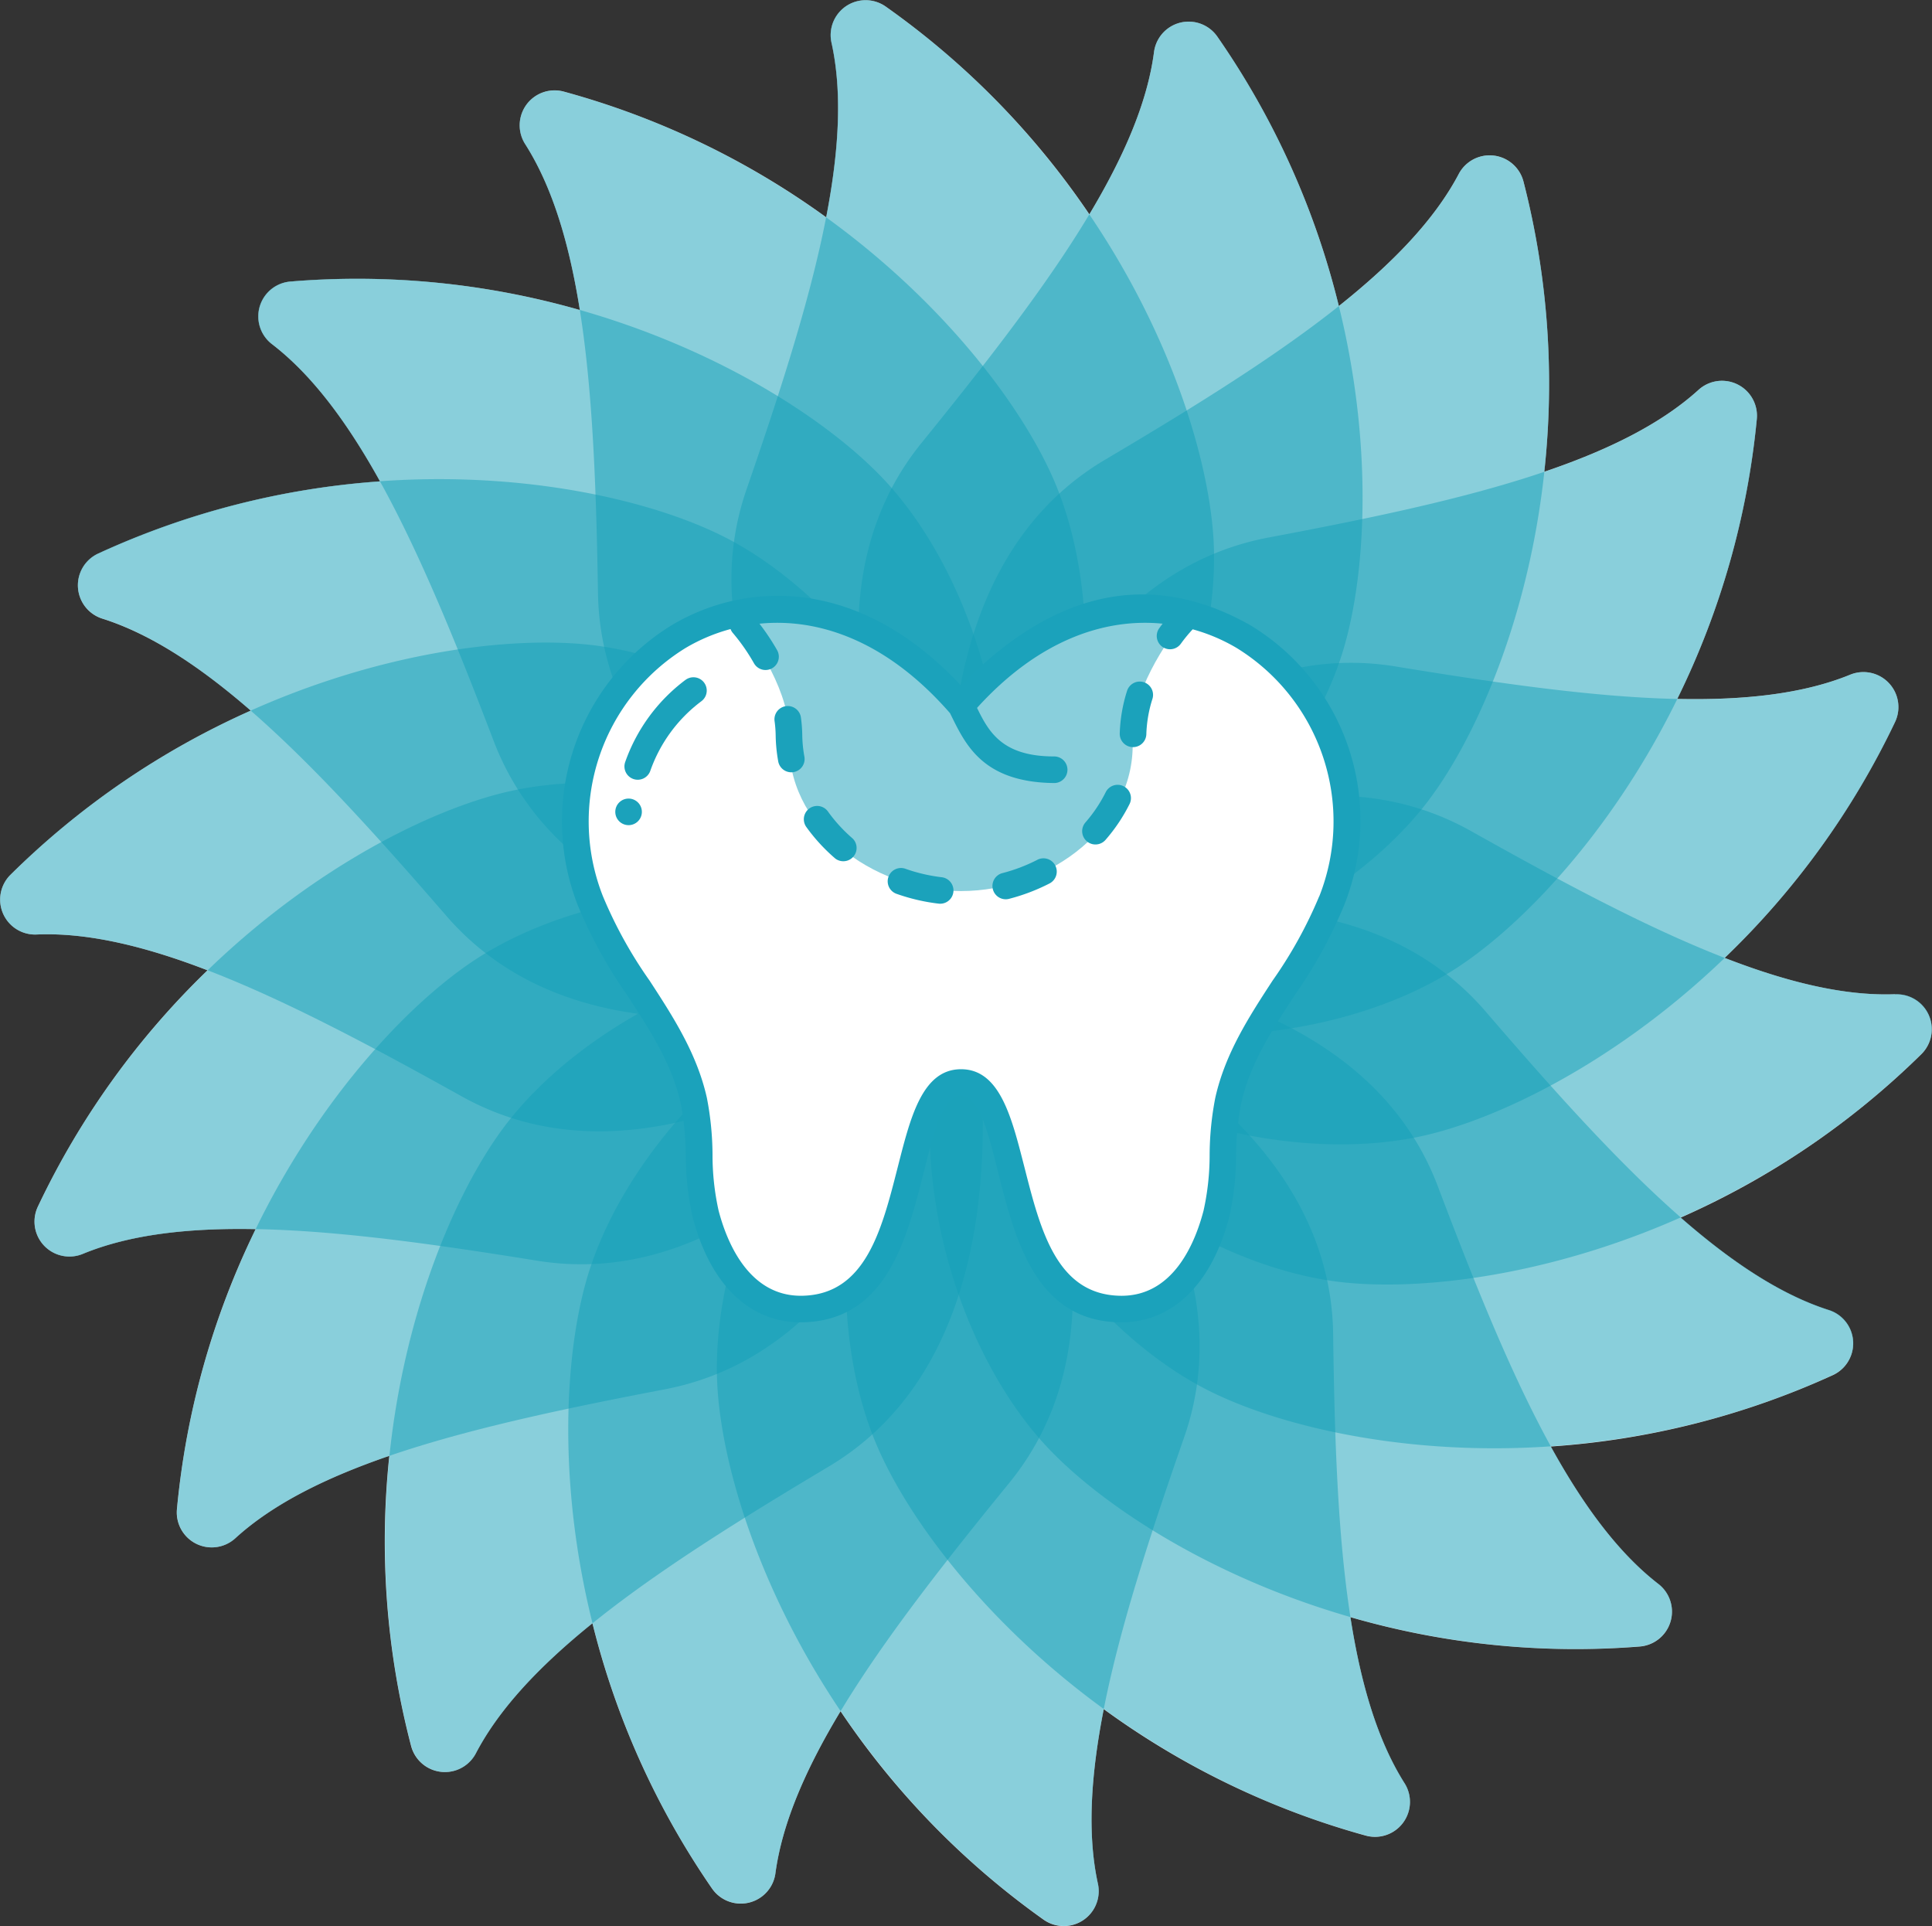 <svg xmlns="http://www.w3.org/2000/svg" width="178.771" height="178.225" viewBox="0 0 178.771 178.225">
  <rect x="0" y="0" width="178.771" height="178.225" fill="#333333" stroke="none"/>
  <g id="Group_282" data-name="Group 282" transform="translate(-300 -1808)">
    <g id="Group_206" data-name="Group 206" transform="translate(-197 362)">
      <path id="Path_1" data-name="Path 1" d="M219.609,91.989c-4.684.177-9.98-1.112-15.77-3.362A74.791,74.791,0,0,0,219.6,66.809a3.236,3.236,0,0,0-4.179-4.372c-4.345,1.767-9.76,2.363-15.969,2.229a74.829,74.829,0,0,0,7.359-25.89,3.234,3.234,0,0,0-5.42-2.68c-3.481,3.148-8.363,5.559-14.245,7.552A74.973,74.973,0,0,0,185.222,16.8a3.234,3.234,0,0,0-6.011-.666c-2.234,4.222-6.1,8.224-11.076,12.182A74.771,74.771,0,0,0,156.894,3.389a3.233,3.233,0,0,0-5.865,1.466c-.618,4.646-2.782,9.647-5.978,14.975A74.858,74.858,0,0,0,126.207.607,3.232,3.232,0,0,0,121.2,3.986c1.01,4.582.682,10.018-.5,16.119A75.016,75.016,0,0,0,96.423,8.476a3.232,3.232,0,0,0-3.556,4.888c2.514,3.959,4.066,9.185,5.038,15.319a74.877,74.877,0,0,0-26.787-2.632,3.235,3.235,0,0,0-1.67,5.812c3.717,2.863,6.956,7.241,9.969,12.676A74.9,74.9,0,0,0,53.34,51.216a3.234,3.234,0,0,0,.414,6.032c4.469,1.423,9.013,4.426,13.7,8.5A74.931,74.931,0,0,0,45.224,80.935a3.233,3.233,0,0,0,2.449,5.527c4.684-.193,9.985,1.08,15.781,3.314a74.946,74.946,0,0,0-15.7,21.867A3.233,3.233,0,0,0,51.943,116c4.34-1.783,9.754-2.4,15.964-2.277a74.877,74.877,0,0,0-7.284,25.911,3.235,3.235,0,0,0,5.43,2.664c3.47-3.158,8.347-5.581,14.223-7.6a74.825,74.825,0,0,0,2.014,26.841,3.234,3.234,0,0,0,6.011.65c2.181-4.152,5.935-8.1,10.77-12a74.846,74.846,0,0,0,11.065,24.542,3.234,3.234,0,0,0,5.871-1.445c.634-4.646,2.815-9.642,6.021-14.959a74.839,74.839,0,0,0,18.784,19.283,3.233,3.233,0,0,0,5.022-3.362c-.994-4.582-.65-10.023.548-16.114a74.935,74.935,0,0,0,24.241,11.7,3.233,3.233,0,0,0,3.572-4.877c-2.5-3.969-4.034-9.2-4.99-15.335a74.869,74.869,0,0,0,26.781,2.718,3.236,3.236,0,0,0,1.692-5.806c-3.706-2.874-6.934-7.262-9.932-12.7a74.919,74.919,0,0,0,26.094-6.6,3.233,3.233,0,0,0-.4-6.032c-4.464-1.434-9-4.458-13.675-8.546a74.8,74.8,0,0,0,22.27-15.12,3.232,3.232,0,0,0-2.433-5.532Z" transform="translate(452.749 1446)" fill="#fff"/>
      <g id="Group_2" data-name="Group 2" transform="translate(497 1446)">
        <path id="Path_2" data-name="Path 2" d="M202.085,90.81S182.716,61.5,197.96,42.694c11.054-13.638,20.126-25.75,21.507-36.128A3.234,3.234,0,0,1,225.332,5.1c14.857,21.324,15.029,45.544,11.65,56.764-3.9,12.94-18.5,27.824-34.892,28.941Z" transform="translate(-112.689 -1.716)" fill="#14a0b9" opacity="0.5"/>
        <path id="Path_3" data-name="Path 3" d="M191.967,89.094s-28.221-20.927-20.32-43.809c5.731-16.6,10.114-31.079,7.864-41.3A3.233,3.233,0,0,1,184.522.607c21.249,14.965,29.687,37.669,30.343,49.368.752,13.493-7.874,32.47-22.9,39.119Z" transform="translate(-102.571 0)" fill="#14a0b9" opacity="0.5"/>
        <path id="Path_4" data-name="Path 4" d="M175.079,96.293S141.406,86.27,141.014,62.067c-.285-17.559-1.112-32.668-6.72-41.5a3.232,3.232,0,0,1,3.556-4.888c25.084,6.805,40.774,25.256,45.388,36.026C188.555,64.124,186.928,84.906,175.079,96.293Z" transform="translate(-85.683 -7.199)" fill="#14a0b9" opacity="0.5"/>
        <path id="Path_5" data-name="Path 5" d="M154.234,111.315s-35.069,2.084-43.712-20.529c-6.268-16.4-12.209-30.321-20.5-36.708a3.235,3.235,0,0,1,1.67-5.812c25.9-2.175,46.951,9.8,54.965,18.348,9.244,9.862,14.814,29.945,7.574,44.695Z" transform="translate(-64.839 -22.221)" fill="#14a0b9" opacity="0.5"/>
        <path id="Path_6" data-name="Path 6" d="M139.85,127.3s-32.244,13.944-48.095-4.356c-11.495-13.273-21.834-24.321-31.8-27.5a3.234,3.234,0,0,1-.414-6.032c23.6-10.893,47.472-6.832,57.924-1.536C129.521,93.986,141.617,110.96,139.85,127.3Z" transform="translate(-50.455 -38.205)" fill="#14a0b9" opacity="0.5"/>
        <path id="Path_7" data-name="Path 7" d="M133.645,140.328S108.1,164.45,86.957,152.665c-15.341-8.546-28.833-15.4-39.286-14.97a3.232,3.232,0,0,1-2.449-5.527c18.451-18.3,42.283-22.64,53.912-21.238C112.551,112.547,129.724,124.364,133.645,140.328Z" transform="translate(-44.249 -51.233)" fill="#14a0b9" opacity="0.5"/>
        <path id="Path_8" data-name="Path 8" d="M136.388,151.5s-15.759,31.4-39.662,27.55c-17.333-2.793-32.357-4.619-42.036-.645a3.232,3.232,0,0,1-4.19-4.356c11.086-23.5,32-35.725,43.411-38.384C107.077,132.6,127.252,137.836,136.388,151.5Z" transform="translate(-46.993 -62.401)" fill="#14a0b9" opacity="0.5"/>
        <path id="Path_9" data-name="Path 9" d="M147.745,160.177s-4.082,34.892-27.861,39.447c-17.247,3.3-31.986,6.714-39.726,13.756a3.235,3.235,0,0,1-5.43-2.664c2.39-25.879,17.865-44.512,27.684-50.9C113.734,152.432,134.488,150.466,147.745,160.177Z" transform="translate(-58.349 -71.083)" fill="#14a0b9" opacity="0.5"/>
        <path id="Path_10" data-name="Path 10" d="M164.338,164.8s8.084,34.189-12.7,46.591c-15.077,9-27.77,17.242-32.636,26.5a3.232,3.232,0,0,1-6.011-.65c-6.6-25.138,1.585-47.934,8.621-57.3,8.121-10.8,26.948-19.745,42.729-15.147Z" transform="translate(-74.942 -75.707)" fill="#14a0b9" opacity="0.5"/>
        <path id="Path_11" data-name="Path 11" d="M178.956,165.87s19.283,29.37,3.98,48.127c-11.1,13.606-20.207,25.691-21.614,36.058a3.234,3.234,0,0,1-5.871,1.445c-14.793-21.367-14.895-45.592-11.473-56.8,3.943-12.929,18.579-27.764,34.983-28.833Z" transform="translate(-89.56 -76.776)" fill="#14a0b9" opacity="0.5"/>
        <path id="Path_12" data-name="Path 12" d="M190.806,165.865s28.157,21.013,20.185,43.868c-5.78,16.581-10.211,31.052-7.993,41.273a3.231,3.231,0,0,1-5.022,3.362c-21.2-15.029-29.575-37.76-30.192-49.459-.714-13.5,7.977-32.443,23.022-39.05Z" transform="translate(-101.411 -76.771)" fill="#14a0b9" opacity="0.5"/>
        <path id="Path_13" data-name="Path 13" d="M201.082,165.87s33.641,10.125,33.963,34.334c.231,17.559,1.015,32.668,6.591,41.52a3.233,3.233,0,0,1-3.572,4.877c-25.063-6.881-40.7-25.38-45.275-36.165C187.508,198,189.195,177.22,201.082,165.87Z" transform="translate(-111.686 -76.776)" fill="#14a0b9" opacity="0.5"/>
        <path id="Path_14" data-name="Path 14" d="M207.781,165.832s35.075-1.977,43.647,20.658c6.22,16.42,12.118,30.359,20.384,36.772a3.235,3.235,0,0,1-1.692,5.806c-25.9,2.1-46.919-9.948-54.906-18.515-9.217-9.889-14.723-29.988-7.434-44.722Z" transform="translate(-118.385 -76.738)" fill="#14a0b9" opacity="0.5"/>
        <path id="Path_15" data-name="Path 15" d="M210.523,161.553s32.287-13.847,48.079,4.5c11.457,13.31,21.759,24.391,31.723,27.593a3.233,3.233,0,0,1,.4,6.032c-23.629,10.823-47.493,6.687-57.93,1.359C220.755,194.893,208.707,177.887,210.523,161.553Z" transform="translate(-121.127 -72.459)" fill="#14a0b9" opacity="0.5"/>
        <path id="Path_16" data-name="Path 16" d="M210.68,152.532s25.616-24.042,46.725-12.2c15.314,8.594,28.785,15.486,39.238,15.093a3.232,3.232,0,0,1,2.433,5.532c-18.5,18.246-42.353,22.511-53.977,21.072C231.687,180.372,214.553,168.5,210.68,152.532Z" transform="translate(-121.284 -63.438)" fill="#14a0b9" opacity="0.5"/>
        <path id="Path_17" data-name="Path 17" d="M210.68,141.939s15.856-31.352,39.742-27.431c17.328,2.841,32.341,4.721,42.036.773a3.236,3.236,0,0,1,4.179,4.372c-11.156,23.473-32.11,35.628-43.529,38.249C239.932,160.927,219.774,155.625,210.68,141.939Z" transform="translate(-121.284 -52.845)" fill="#14a0b9" opacity="0.5"/>
        <path id="Path_18" data-name="Path 18" d="M210.68,119.453s4.19-34.881,27.979-39.361c17.258-3.25,32.008-6.617,39.769-13.638a3.233,3.233,0,0,1,5.42,2.68c-2.465,25.868-18,44.453-27.84,50.824C244.659,127.3,223.9,129.207,210.68,119.453Z" transform="translate(-121.284 -30.358)" fill="#14a0b9" opacity="0.5"/>
        <path id="Path_19" data-name="Path 19" d="M209.385,101.483S201.4,67.267,222.233,54.929c15.11-8.949,27.824-17.156,32.717-26.405a3.234,3.234,0,0,1,6.01.666c6.521,25.154-1.73,47.928-8.8,57.274-8.154,10.78-27.012,19.664-42.772,15.013Z" transform="translate(-119.99 -12.388)" fill="#14a0b9" opacity="0.5"/>
      </g>
    </g>
    <g id="Group_237" data-name="Group 237" transform="translate(-6084.382 -82.746)">
      <path id="Path_1581" data-name="Path 1581" d="M131.58,192.7c-17.9-20.681-41.7-1.518-34.291,18.086,2.475,6.6,8.011,11.52,9.57,18.477.78,3.478.194,7.028,1.1,10.481,1.152,4.406,3.814,8.914,8.989,8.791,11.652-.278,8.3-20.219,14.641-20.959,6.339.738,2.984,20.681,14.641,20.959,5.177.123,7.837-4.385,8.989-8.791.9-3.454.316-7,1.1-10.481,1.559-6.958,7.094-11.879,9.57-18.477,7.4-19.6-16.4-38.767-34.3-18.086Z" transform="translate(6341.724 1763.323)" fill="#fff"/>
      <path id="Path_1582" data-name="Path 1582" d="M497.8,192.942c-6.837-7.9-14.53-9.973-21.021-8.443,2.229,2.753,5.226,7.259,5.149,11.521-.434,7.948,7.6,14.093,15.871,14.093s16.307-6.144,15.872-14.1c-.078-4.262,2.92-8.767,5.149-11.521C512.331,182.969,504.637,185.043,497.8,192.942Z" transform="translate(5975.503 1763.078)" fill="#89cfdc"/>
      <path id="Path_1583" data-name="Path 1583" d="M127.291,151.449c-9.084-5.128-18.082-3.306-26.745,5.6-9.5-10.179-19.973-9.634-26.745-5.6a21.3,21.3,0,0,0-8.7,25.96,43.03,43.03,0,0,0,4.552,8.278c2.127,3.267,4.138,6.351,4.964,10.036a26.176,26.176,0,0,1,.464,4.8,25.95,25.95,0,0,0,.642,5.727c1.644,6.285,5.337,9.822,10.212,9.709,7.674-.177,9.574-7.635,11.1-13.623.91-3.568,1.731-7.318,3.506-7.318s2.6,3.749,3.506,7.318c1.527,5.988,3.428,13.448,11.1,13.623,4.868.112,8.558-3.429,10.212-9.709a25.95,25.95,0,0,0,.642-5.727,26.176,26.176,0,0,1,.464-4.8c.827-3.691,2.837-6.767,4.966-10.037a43.061,43.061,0,0,0,4.552-8.274A21.11,21.11,0,0,0,127.291,151.449Zm6.4,25.1a40.723,40.723,0,0,1-4.315,7.8c-2.154,3.306-4.381,6.724-5.3,10.843a28.244,28.244,0,0,0-.523,5.247,23.712,23.712,0,0,1-.563,5.192c-.781,2.991-2.811,8-7.768,7.874-5.808-.139-7.316-6.052-8.775-11.772-1.174-4.56-2.239-9.187-5.895-9.187s-4.721,4.627-5.891,9.186c-1.459,5.719-2.966,11.639-8.775,11.772-4.921.113-6.987-4.881-7.768-7.874a23.71,23.71,0,0,1-.563-5.192,28.243,28.243,0,0,0-.523-5.247c-.923-4.118-3.15-7.537-5.3-10.842a40.584,40.584,0,0,1-4.316-7.8,18.846,18.846,0,0,1,7.654-22.983,16.635,16.635,0,0,1,4.152-1.746,1.23,1.23,0,0,0,.192.338,18.017,18.017,0,0,1,1.977,2.83,1.23,1.23,0,1,0,2.138-1.218,20.883,20.883,0,0,0-1.631-2.446c5.375-.536,11.712,1.492,17.631,8.276,1.363,2.73,2.868,6.4,9.638,6.467a1.23,1.23,0,1,0,0-2.461c-4.791,0-6.038-2.244-7.136-4.491,5.783-6.378,11.934-8.315,17.173-7.792-.1.123-.2.266-.308.412a1.23,1.23,0,1,0,1.989,1.448,13.771,13.771,0,0,1,1.1-1.339,16.631,16.631,0,0,1,4.06,1.722,18.85,18.85,0,0,1,7.653,22.986Z" transform="translate(6372.758 1797.128)" fill="#1ba2bb"/>
      <g id="Group_235" data-name="Group 235" transform="translate(6441.315 1953.408)">
        <path id="Path_1584" data-name="Path 1584" d="M851.7,807.119a15.576,15.576,0,0,1-3.322-.77,1.23,1.23,0,1,0-.814,2.32,17.92,17.92,0,0,0,3.85.893,1.23,1.23,0,1,0,.289-2.443Z" transform="translate(-821.496 -788.617)" fill="#1ba2bb"/>
        <path id="Path_1585" data-name="Path 1585" d="M1318.165,606.433a1.23,1.23,0,0,0-1.651.552,13.356,13.356,0,0,1-1.877,2.8,1.23,1.23,0,1,0,1.857,1.615,15.8,15.8,0,0,0,2.223-3.313A1.23,1.23,0,0,0,1318.165,606.433Z" transform="translate(-1271.133 -596.352)" fill="#1ba2bb"/>
        <path id="Path_1586" data-name="Path 1586" d="M576.933,418.632a13.482,13.482,0,0,0-.129-1.654,1.231,1.231,0,0,0-2.437.341,10.741,10.741,0,0,1,.106,1.353,14.776,14.776,0,0,0,.229,2.367,1.231,1.231,0,1,0,2.422-.436A12.111,12.111,0,0,1,576.933,418.632Z" transform="translate(-559.632 -413.294)" fill="#1ba2bb"/>
        <path id="Path_1587" data-name="Path 1587" d="M1406.908,358.14a1.23,1.23,0,0,0-1.542.807,14.385,14.385,0,0,0-.677,3.965,1.231,1.231,0,0,0,2.461.055,11.928,11.928,0,0,1,.566-3.286A1.23,1.23,0,0,0,1406.908,358.14Z" transform="translate(-1358.011 -357.685)" fill="#1ba2bb"/>
        <path id="Path_1588" data-name="Path 1588" d="M1102.412,783.359a15.56,15.56,0,0,1-3.19,1.216,1.23,1.23,0,1,0,.615,2.381,18.1,18.1,0,0,0,3.691-1.405,1.231,1.231,0,1,0-1.122-2.191Z" transform="translate(-1063.368 -766.463)" fill="#1ba2bb"/>
        <path id="Path_1589" data-name="Path 1589" d="M647.4,657.5a1.23,1.23,0,0,0-2,1.435,16.638,16.638,0,0,0,2.689,2.926,1.23,1.23,0,0,0,1.6-1.86A14.235,14.235,0,0,1,647.4,657.5Z" transform="translate(-627.722 -645.08)" fill="#1ba2bb"/>
        <circle id="Ellipse_81" data-name="Ellipse 81" cx="1.23" cy="1.23" r="1.23" transform="translate(0 11.224)" fill="#1ba2bb"/>
        <path id="Path_1590" data-name="Path 1590" d="M219.577,347.961A16.2,16.2,0,0,0,214,355.55a1.231,1.231,0,1,0,2.322.818,13.716,13.716,0,0,1,4.72-6.428,1.23,1.23,0,1,0-1.463-1.978Z" transform="translate(-213.078 -347.72)" fill="#1ba2bb"/>
      </g>
    </g>
  </g>
</svg>

